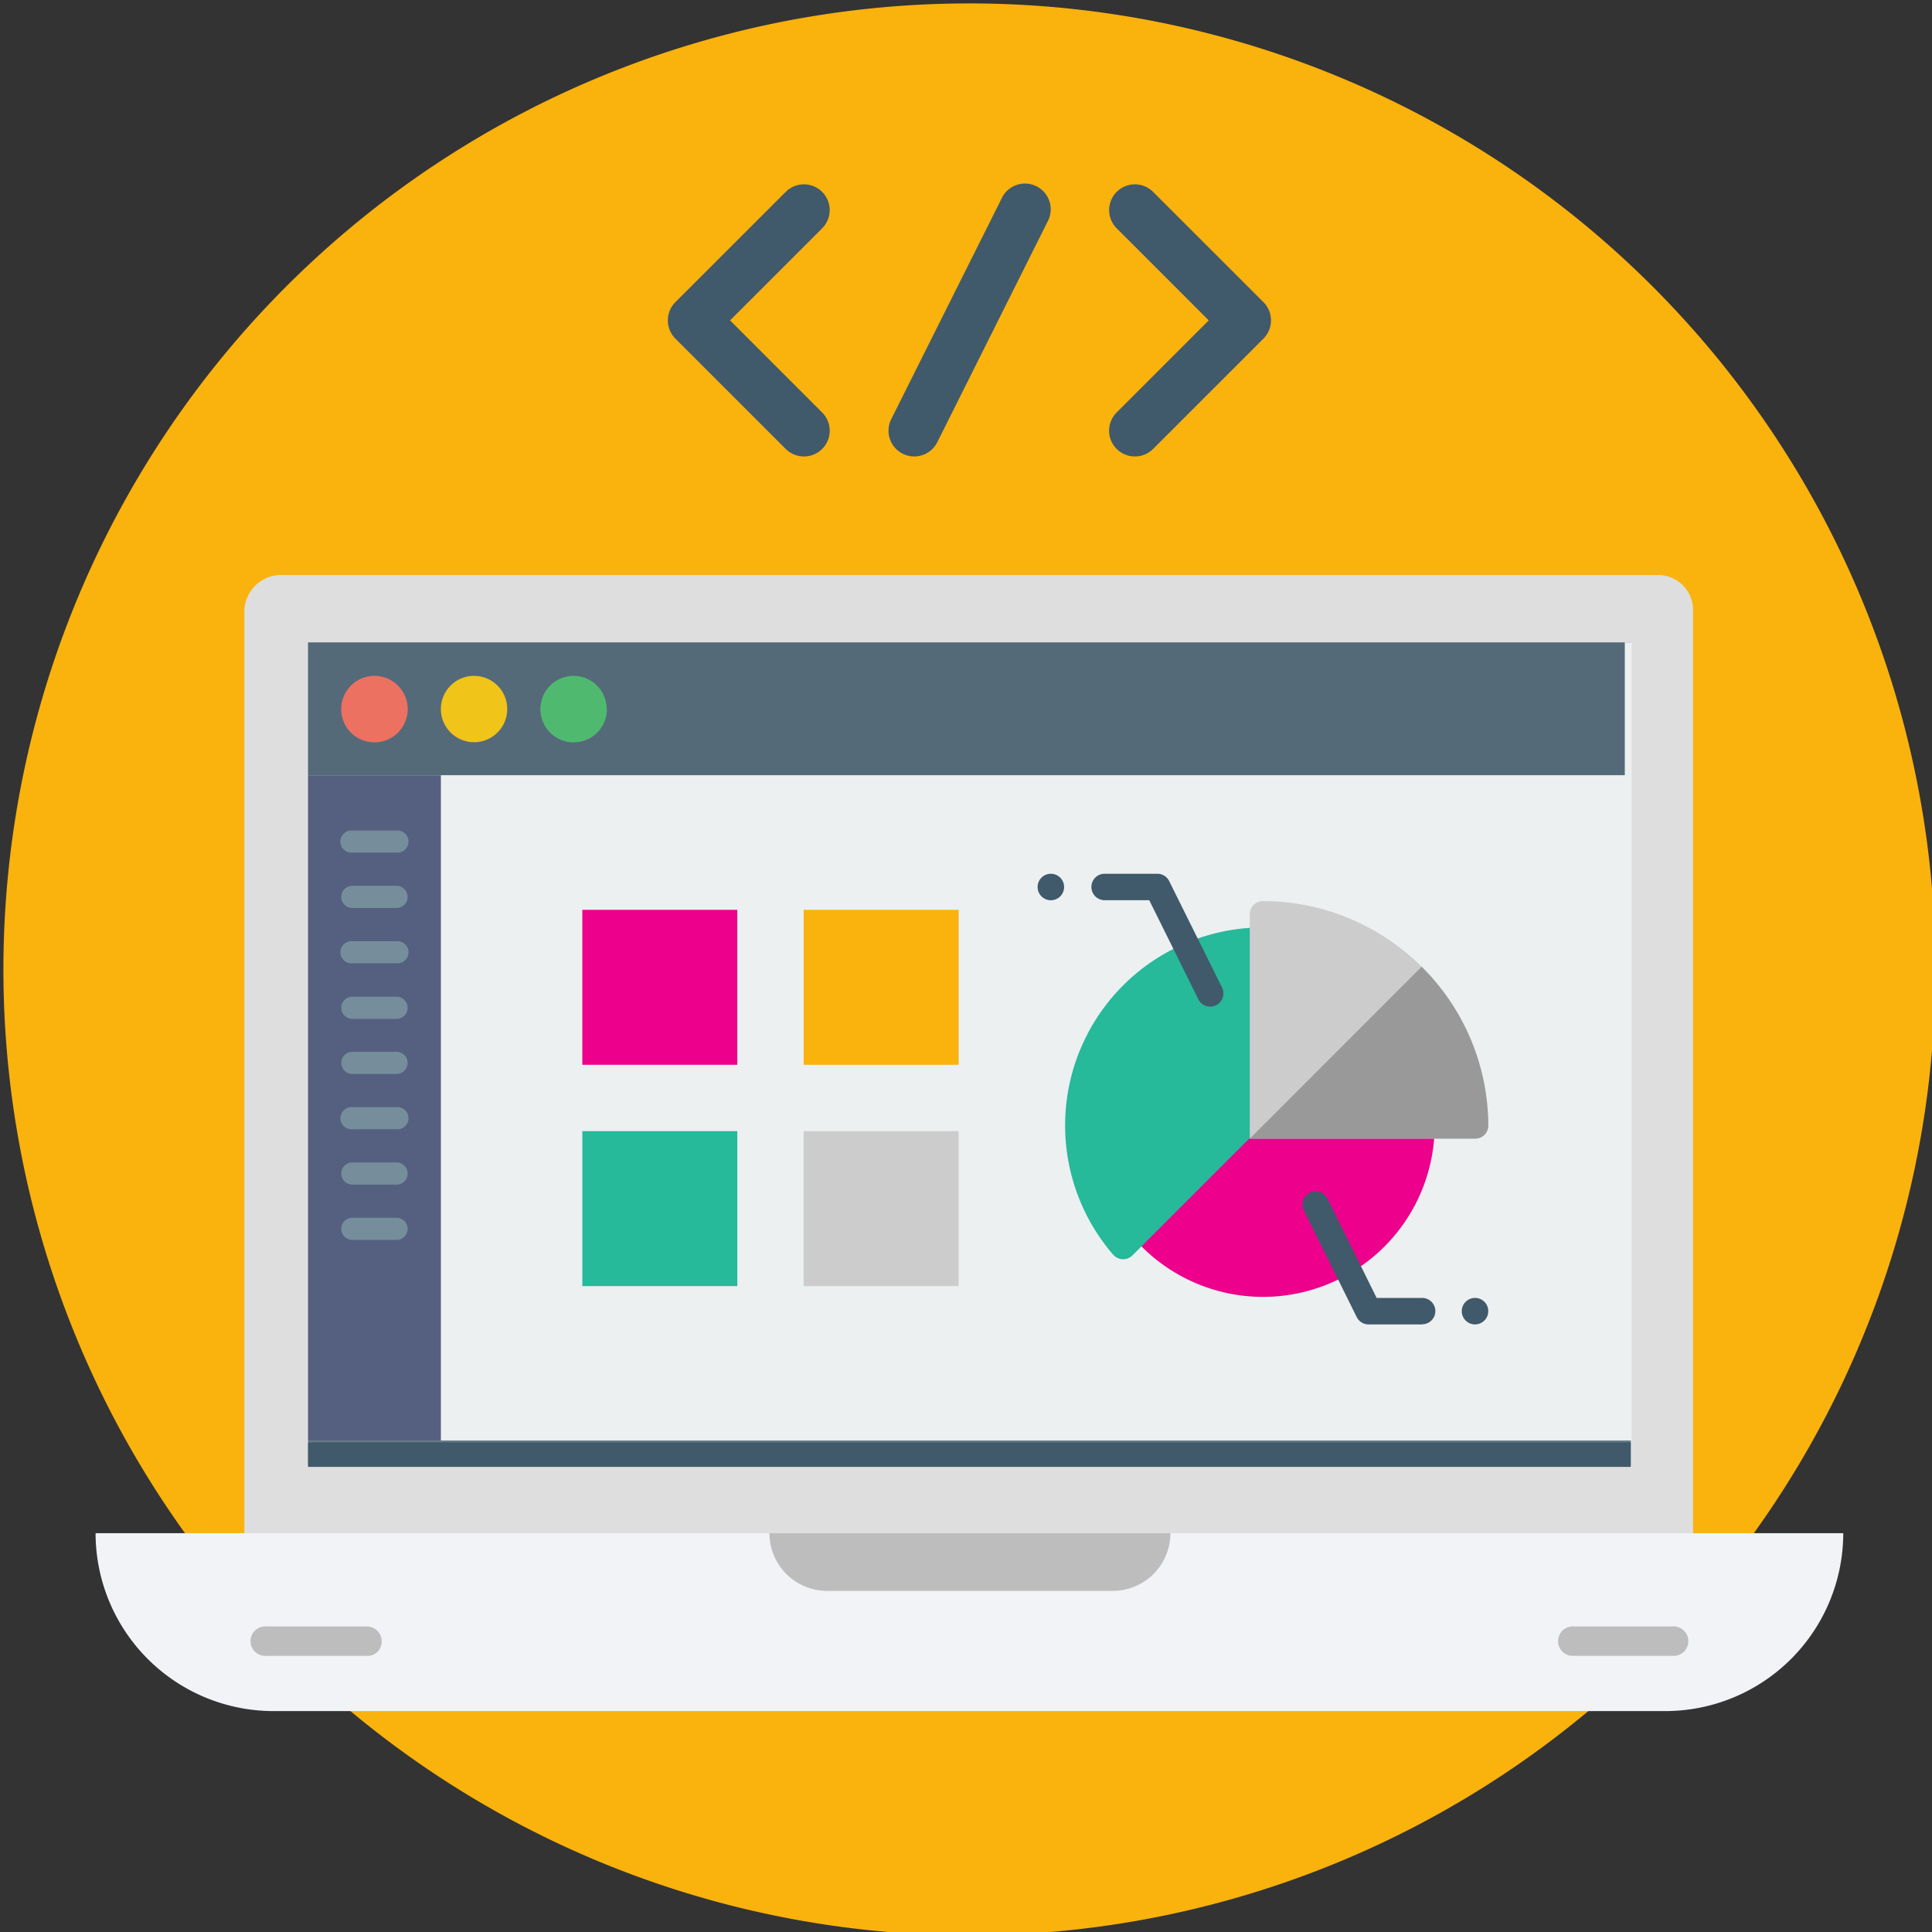 <svg id="Layer_1" data-name="Layer 1" xmlns="http://www.w3.org/2000/svg" viewBox="0 0 283 283"><rect x="0" y="0" width="283" height="283" fill="#333333" stroke="none"/><defs><style>.cls-1{fill:#fab20d;}.cls-2{fill:#dededf;}.cls-3{fill:#667a89;}.cls-4{fill:#40596b;}.cls-5{fill:#f1f3f7;}.cls-6{fill:#bdbdbe;}.cls-7{fill:#ecf0f1;}.cls-8{fill:#546a79;}.cls-9{fill:#ed7161;}.cls-10{fill:#f0c419;}.cls-11{fill:#4fba6f;}.cls-12{fill:#556080;}.cls-13{fill:#768e9b;}.cls-14{fill:#ec008c;}.cls-15{fill:#26b99a;}.cls-16{fill:#ccc;}.cls-17{fill:#999;}</style></defs><title>Positiva_ICO</title><path class="cls-1" d="M283.5,142A141.5,141.5,0,1,1,142,.5,141.5,141.5,0,0,1,283.5,142Zm0,0"/><path class="cls-2" d="M242.82,84.22H41.18a5.4,5.4,0,0,0-5.39,5.39V224.76H248V89.61a5.15,5.15,0,0,0-5.21-5.39Zm0,0"/><rect class="cls-3" x="45.13" y="94.1" width="193.74" height="120.59"/><rect class="cls-4" x="45.13" y="211.28" width="193.74" height="3.59"/><path class="cls-5" d="M14,224.58A26.08,26.08,0,0,0,40.1,250.64H243.9A26.08,26.08,0,0,0,270,224.58Zm0,0"/><path class="cls-6" d="M112.71,224.58a8.44,8.44,0,0,0,8.44,8.45H163a8.44,8.44,0,0,0,8.44-8.45Zm0,0"/><path class="cls-6" d="M53.76,238.24H39a2.16,2.16,0,1,0,0,4.31H53.76a2.07,2.07,0,0,0,2.15-2.16,2.18,2.18,0,0,0-2.15-2.15Zm0,0"/><path class="cls-6" d="M245,238.24H230.24a2.16,2.16,0,0,0,0,4.31H245a2.16,2.16,0,1,0,0-4.31Zm0,0"/><rect class="cls-7" x="45.13" y="94.1" width="193.87" height="116.9"/><rect class="cls-8" x="45.13" y="94.1" width="192.87" height="19.45"/><path class="cls-9" d="M59.72,103.83A4.87,4.87,0,1,1,54.86,99a4.87,4.87,0,0,1,4.86,4.87Zm0,0"/><path class="cls-10" d="M74.3,103.83A4.86,4.86,0,1,1,69.44,99a4.86,4.86,0,0,1,4.86,4.87Zm0,0"/><path class="cls-11" d="M88.9,103.83A4.87,4.87,0,1,1,84,99a4.87,4.87,0,0,1,4.87,4.87Zm0,0"/><rect class="cls-12" x="45.13" y="113.56" width="19.45" height="97.44"/><path class="cls-13" d="M51.61,124.89h6.48a1.62,1.62,0,1,0,0-3.23H51.61a1.62,1.62,0,1,0,0,3.23Zm0,0"/><path class="cls-13" d="M58.09,129.76H51.61a1.62,1.62,0,1,0,0,3.24h6.48a1.62,1.62,0,1,0,0-3.24Zm0,0"/><path class="cls-13" d="M58.09,137.87H51.61a1.62,1.62,0,1,0,0,3.23h6.48a1.62,1.62,0,1,0,0-3.23Zm0,0"/><path class="cls-13" d="M58.09,146H51.61a1.62,1.62,0,1,0,0,3.24h6.48a1.62,1.62,0,1,0,0-3.24Zm0,0"/><path class="cls-13" d="M58.09,154.07H51.61a1.62,1.62,0,1,0,0,3.24h6.48a1.62,1.62,0,1,0,0-3.24Zm0,0"/><path class="cls-13" d="M58.09,162.18H51.61a1.62,1.62,0,1,0,0,3.23h6.48a1.62,1.62,0,1,0,0-3.23Zm0,0"/><path class="cls-13" d="M58.09,170.28H51.61a1.62,1.62,0,1,0,0,3.24h6.48a1.62,1.62,0,1,0,0-3.24Zm0,0"/><path class="cls-13" d="M58.09,178.38H51.61a1.62,1.62,0,1,0,0,3.24h6.48a1.62,1.62,0,1,0,0-3.24Zm0,0"/><rect class="cls-14" x="85.3" y="133.27" width="22.7" height="22.7"/><rect class="cls-1" x="117.72" y="133.27" width="22.7" height="22.7"/><rect class="cls-15" x="85.3" y="165.69" width="22.7" height="22.7"/><rect class="cls-16" x="117.72" y="165.69" width="22.7" height="22.7"/><path class="cls-14" d="M182.92,152.45l-15.68,27.43a1.94,1.94,0,0,0,0,2.73,25.14,25.14,0,0,0,42.91-17.77Zm0,0"/><path class="cls-15" d="M185,135.85a29,29,0,0,0-21.89,48,1.94,1.94,0,0,0,2.81,0l17.13-17.13,3.31-3.32Zm0,0"/><path class="cls-4" d="M208.33,194h-7.86a1.94,1.94,0,0,1-1.73-1.06L191,177.32a1.93,1.93,0,1,1,3.46-1.73l7.19,14.53h6.67a1.93,1.93,0,1,1,0,3.86Zm0,0"/><path class="cls-4" d="M218,192.05a1.94,1.94,0,1,1-1.94-1.93,1.93,1.93,0,0,1,1.94,1.93Zm0,0"/><path class="cls-4" d="M155.87,129.92a1.94,1.94,0,1,1-1.94-1.93,1.94,1.94,0,0,1,1.94,1.93Zm0,0"/><path class="cls-4" d="M175.54,146.38l-7.2-14.52h-6.67a1.94,1.94,0,0,1,0-3.87h7.86a1.91,1.91,0,0,1,1.73,1.07L179,144.65a1.93,1.93,0,1,1-3.46,1.73Zm0,0"/><path class="cls-16" d="M218,164.85a1.91,1.91,0,0,1-1.93,1.94h-33V133.92A1.91,1.91,0,0,1,185,132a32.6,32.6,0,0,1,12.8,2.6,33.18,33.18,0,0,1,10.44,7A32.84,32.84,0,0,1,218,164.85Zm0,0"/><path class="cls-17" d="M218,164.85a1.91,1.91,0,0,1-1.93,1.94h-33l25.17-25.18A32.84,32.84,0,0,1,218,164.85Zm0,0"/><path class="cls-4" d="M117.76,66.86a3.8,3.8,0,0,1-2.67-1.1L98.93,49.6a3.78,3.78,0,0,1,0-5.34l16.16-16.15a3.77,3.77,0,0,1,5.34,5.33L106.94,46.93l13.49,13.49a3.78,3.78,0,0,1,0,5.34,3.75,3.75,0,0,1-2.67,1.1Zm0,0"/><path class="cls-4" d="M166.24,66.86a3.77,3.77,0,0,1-2.67-6.44l13.49-13.49L163.57,33.44a3.77,3.77,0,0,1,5.34-5.33l16.16,16.15a3.78,3.78,0,0,1,0,5.34L168.91,65.76a3.76,3.76,0,0,1-2.67,1.1Zm0,0"/><path class="cls-4" d="M133.92,66.86a3.68,3.68,0,0,1-1.69-.4,3.77,3.77,0,0,1-1.68-5.06l16.16-32.31a3.77,3.77,0,1,1,6.74,3.37L137.29,64.78a3.76,3.76,0,0,1-3.37,2.08Zm0,0"/></svg>